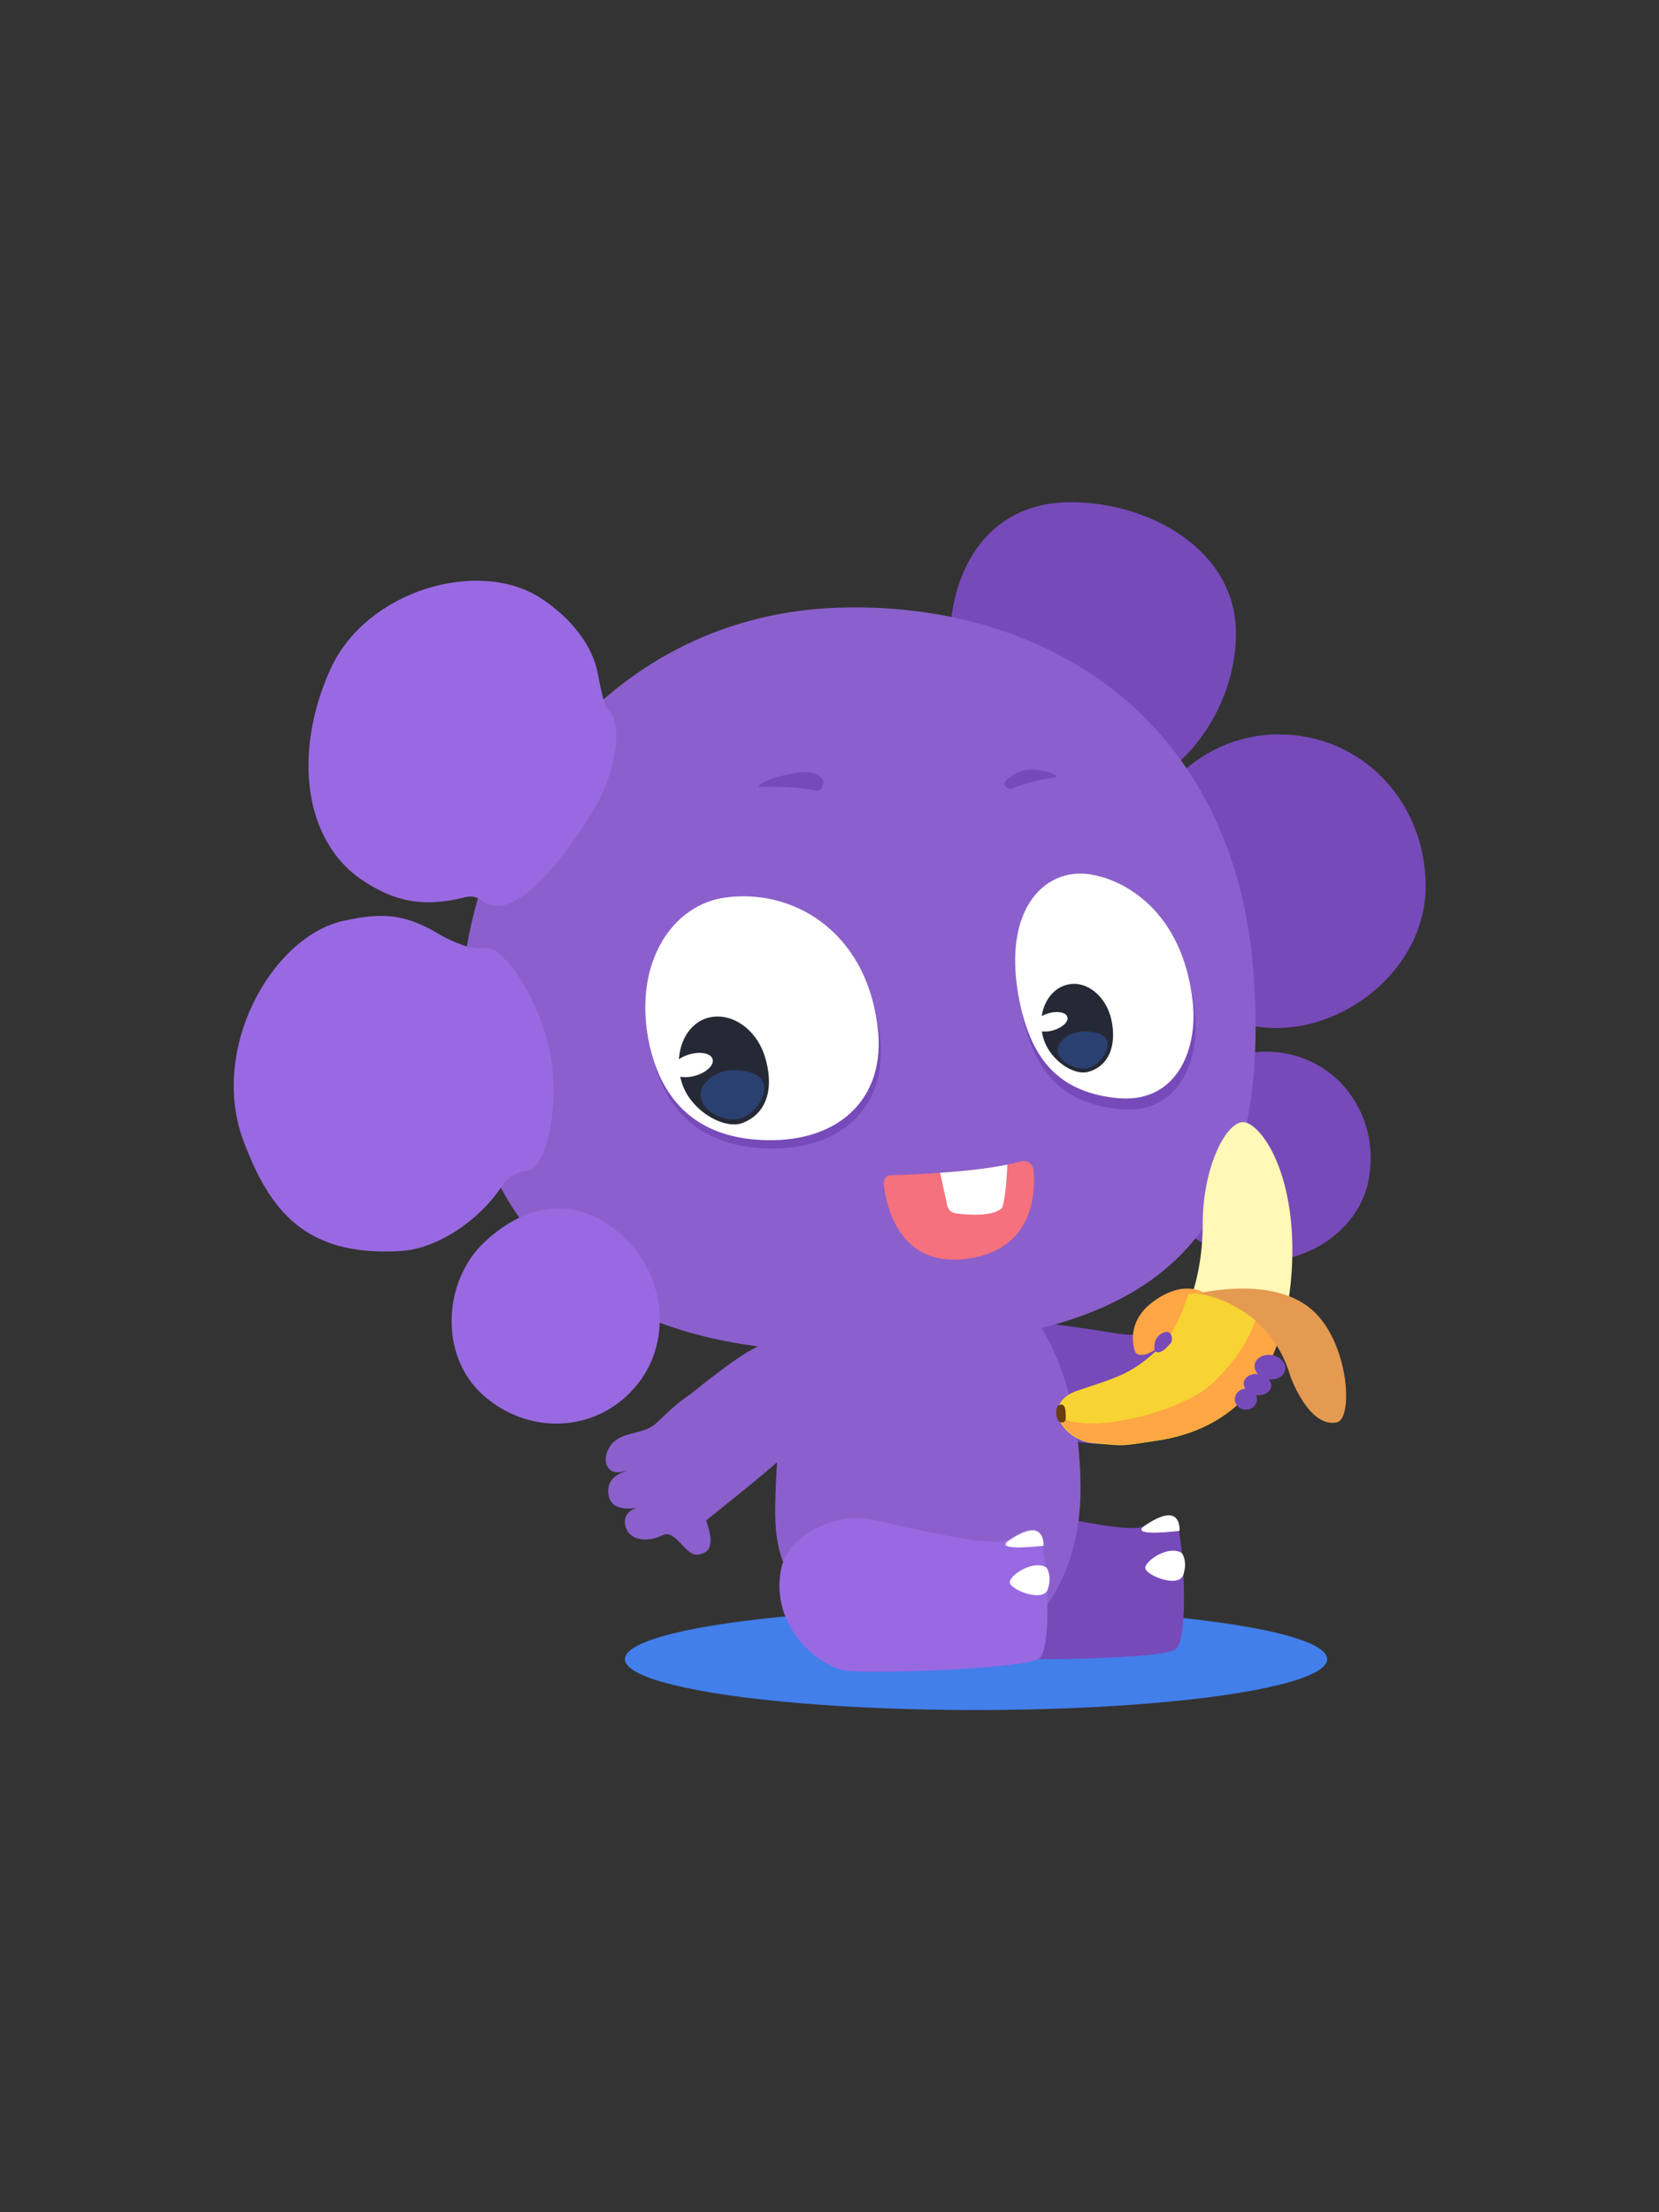 <?xml version="1.0" encoding="utf-8"?>
<!-- Generator: Adobe Illustrator 21.0.0, SVG Export Plug-In . SVG Version: 6.00 Build 0)  -->
<svg version="1.1" id="Layer_1" xmlns="http://www.w3.org/2000/svg" xmlns:xlink="http://www.w3.org/1999/xlink" x="0px" y="0px"
	 viewBox="0 0 300 400" style="enable-background:new 0 0 300 400;" xml:space="preserve">
<rect x="0" y="0" width="300" height="400" fill="#333333" stroke="none"/>
<style type="text/css">
	.st0{fill:#427FEA;}
	.st1{fill:#774ABA;}
	.st2{fill:#FFFFFF;}
	.st3{fill:#8B60CC;}
	.st4{fill:#9969E2;}
	.st5{fill:#252935;}
	.st6{fill:#2A4070;}
	.st7{fill:#F4717D;}
	.st8{clip-path:url(#SVGID_2_);fill:#FFFFFF;}
	.st9{fill:#FFF8B6;}
	.st10{fill:#FFA645;}
	.st11{fill:#683C11;}
	.st12{fill:#F7D333;}
	.st13{fill:#E59A51;}
</style>
<g>
	<ellipse class="st0" cx="176.5" cy="300" rx="63.5" ry="9.2"/>
	<g>
		<g>
			<path class="st1" d="M166.7,278.4c0,0,6.2-8.4,16.8-5.9c10.6,2.5,21.5,4.7,23.4,3.4s4.7-2.8,5.9-0.3c1.2,2.5,2.3,20.7-0.2,22.6
				s-29.4,2.1-34.7,1.5C172.6,299,162.3,290.6,166.7,278.4z"/>
			<path class="st2" d="M206.7,276.1c0,0,3-2.3,4.9-2.1s1.7,2.8,1.7,2.8S204.7,277.9,206.7,276.1z"/>
			<path class="st2" d="M213.7,280.8c0,0,1.1,1.3,0.3,3.9c-0.8,2.6-6.9,0.1-6.9-1.2S211.3,279.3,213.7,280.8z"/>
		</g>
		<path class="st1" d="M183.8,238.6c0,0,8.4,0.9,18.1,2.5s12.5-5.6,17.2-2.8c4.7,2.8,5.9,9,4.1,11.5c-3.7,5-15.3,15.3-33.7,9.7
			S183.8,238.6,183.8,238.6z"/>
		<path class="st3" d="M186,237c0,0,9.2,9.3,9.4,31.8c0.1,17.7-9.1,26-13.5,27.6c-4.7,1.8-19,3.8-29.3-2.6
			c-10.3-6.4-12.7-11.8-12.4-22.3c0.3-10.5,1-21.2,7.3-33.1C153.8,226.4,181.5,227.1,186,237z"/>
		<g>
			<path class="st1" d="M204.3,161c0,15.1,9.5,23.5,24.5,24.8c14,1.2,29-10.5,29-25.6c0-15.1-11.4-27.4-26.5-27.4
				C216.2,132.7,204.3,145.9,204.3,161z"/>
			<path class="st1" d="M209.8,206.7c-2,10.6,3.5,17.7,13.9,20.7c9.7,2.7,21.8-3.5,23.8-14.1c2-10.6-4.4-20.8-14.9-22.8
				C221.9,188.4,211.8,196.1,209.8,206.7z"/>
			<path class="st1" d="M171.7,117c0,15.1,11.6,27.3,25.8,27.3s26-14.7,26-29.8s-15.7-23.7-29.9-23.7S171.7,101.9,171.7,117z"/>
			<g>
				<g>
					<path class="st3" d="M83.4,183.1c0,36.9,22.7,65.2,79.6,60.8c37.6-2.9,67.7-12.4,63.7-67.7c-3.4-46.6-38.1-67.8-75.8-66.3
						C108.5,111.7,83.4,149.4,83.4,183.1z"/>
					<g>
						<path class="st1" d="M184.6,182.2c2.1,11.4,7.3,17.1,17.3,18.3c11.2,1.4,15.1-8.6,14.2-17.2c-1.8-16.7-12.5-22.1-18-23.1
							C189.9,158.5,181.7,165.7,184.6,182.2z"/>
						<path class="st2" d="M184.2,180.2c2.1,11.4,7.3,17.1,17.3,18.3c11.2,1.4,15.1-8.6,14.2-17.2c-1.8-16.7-12.5-22.1-18-23.1
							C189.5,156.5,181.2,163.7,184.2,180.2z"/>
					</g>
					<g>
						<path class="st1" d="M117.6,189.2c1.4,7.5,5.6,17.5,20,18.4c14,0.9,23.2-7.1,21.5-20.5c-2.2-17.6-15.7-25-27.6-23.3
							C122.2,165.1,115.1,175.3,117.6,189.2z"/>
						<path class="st2" d="M117.2,187.7c1.4,7.5,5.6,17.5,20,18.4c14,0.9,23.2-7.1,21.5-20.5c-2.2-17.6-15.7-25-27.6-23.3
							C121.7,163.6,114.7,173.8,117.2,187.7z"/>
					</g>
					<path class="st1" d="M147.7,143c0.7,0.2,1.5-1.4,1.1-2c-0.6-0.9-2-1.8-5.2-1.2c-6.1,1.1-6.5,2.5-6.5,2.5S143.6,142,147.7,143z"
						/>
					<path class="st1" d="M182.9,142.6c1.8-0.7,4.5-1.6,7.8-2c0.3,0,0.3-0.4,0.1-0.5c-1.6-0.7-4.9-1.7-7.4-0.1
						c-0.6,0.4-1,0.7-1.4,1.1C181.2,141.7,182,142.9,182.9,142.6z"/>
				</g>
			</g>
			<g>
				<path class="st4" d="M83.8,162.3c-7.1,1.8-12.4,0.7-17.9-2.9c-11.2-7.2-12.9-23.6-6.1-38.5c6.5-14.2,26.7-20,37.9-12.8
					c5.6,3.6,9.5,8.7,10.4,13.7c1.1,6,1.7,6.4,1.7,6.4c2.7,1.7,2.3,10.8-3.1,19.3S94,165.3,88.5,163.6
					C86.7,163,86.5,161.6,83.8,162.3z"/>
				<path class="st4" d="M95.4,211.7c-1.9,0.1-3.7,1.3-4.8,3c-4.1,6.1-11.6,11.1-18.1,11.5c-17.5,1.1-23.8-7.6-28.4-19.7
					c-6.4-16.7,5-37.1,18-40c6.5-1.4,10.8-1.5,17.1,2.3c1.8,1.1,6.3,3.2,8.2,2.6c0,0,0.1,0,0.1,0c3.1-0.7,9.6,8.3,11.8,18.1
					c2.2,9.9-0.5,21.4-3.6,22.1C95.6,211.7,95.5,211.7,95.4,211.7z"/>
				<path class="st4" d="M112.5,223.4c-8-7.2-17-6.2-24.9,1.2c-7.4,6.9-8.3,20.4-0.3,27.6c8,7.2,20,7,27.2-1
					C121.8,243.2,120.5,230.6,112.5,223.4z"/>
			</g>
		</g>
		<g>
			<path class="st5" d="M138.3,191c1.6,5.1,0.8,10.1-3.9,12c-3.3,1.4-9.5-2.1-11.1-7.2c-1.6-5.1,0.4-10.4,4.5-11.7
				C132,182.8,136.7,185.9,138.3,191z"/>
			<path class="st6" d="M138.2,196.7c0,2.4-2.5,5.7-5.5,5.7c-3,0-6-2-6-4.4s2.9-4.5,5.9-4.5S138.2,194.4,138.2,196.7z"/>
			
				<ellipse transform="matrix(0.96 -0.282 0.282 0.96 -49.171 43.049)" class="st2" cx="125.1" cy="192.5" rx="3.8" ry="2"/>
		</g>
		<g>
			<path class="st5" d="M201,184.5c0.9,4.3-0.3,8.2-4.2,9.3c-2.8,0.8-7.5-2.5-8.3-6.8c-0.9-4.3,1.2-8.3,4.7-9
				C196.6,177.3,200.1,180.2,201,184.5z"/>
			<path class="st6" d="M200.3,188.8c0,1.8-2,4.4-4.3,4.4s-4.7-1.6-4.7-3.3c0-1.8,2.3-3.4,4.6-3.4S200.3,187,200.3,188.8z"/>
			
				<ellipse transform="matrix(0.96 -0.282 0.282 0.96 -44.355 60.996)" class="st2" cx="189.9" cy="184.7" rx="3.1" ry="1.6"/>
		</g>
		<path class="st7" d="M161,212.5c4.1-0.1,17-0.6,23.6-2.5c1.1-0.3,2.2,0.4,2.3,1.6c0.4,4.5-0.2,14.4-12,16
			c-12.3,1.7-14.7-9.6-15.1-13.6C159.8,213.2,160.3,212.5,161,212.5z"/>
		<g>
			<defs>
				<path id="SVGID_1_" d="M161,212.5c4.1-0.1,17-0.6,23.6-2.5c1.1-0.3,2.2,0.4,2.3,1.6c0.4,4.5-0.2,14.4-12,16
					c-12.3,1.7-14.7-9.6-15.1-13.6C159.8,213.2,160.3,212.5,161,212.5z"/>
			</defs>
			<clipPath id="SVGID_2_">
				<use xlink:href="#SVGID_1_"  style="overflow:visible;"/>
			</clipPath>
			<path class="st8" d="M169.6,210.2l1.7,7.8c0.2,0.8,0.8,1.3,1.6,1.4c2.2,0.3,6.8,0.6,8.3-1c0,0,0.8-1.5,1-9.2L169.6,210.2z"/>
		</g>
		<g>
			<path class="st4" d="M141.2,283.9c0.4-2,1.4-3.8,2.9-5.2c2.7-2.3,7.7-5.4,14.7-3.7c10.6,2.5,21.5,4.7,23.4,3.4
				c1.9-1.2,4.7-2.8,5.9-0.3c1.2,2.5,2.3,20-0.2,21.8s-29.4,2.8-34.7,2.2C148.4,301.6,139.3,294.4,141.2,283.9z"/>
			<path class="st2" d="M182.1,278.8c0,0,3-2.3,4.9-2.1c1.9,0.3,1.7,2.8,1.7,2.8S180.2,280.5,182.1,278.8z"/>
			<path class="st2" d="M189.2,283.4c0,0,1.1,1.3,0.3,3.9c-0.8,2.6-6.9,0.1-6.9-1.2S186.8,282,189.2,283.4z"/>
		</g>
		<path class="st3" d="M119.8,277.6c2.4-1.2,4.1,3.8,6.4,3.5c3.4-0.4,2.2-3.9,1.5-6.2c3-2.4,5.9-4.7,8.8-7.1
			c2.9-2.4,5.8-4.9,8.6-7.4c2.5-2.2,5-4.5,7.2-7c0.9-1,1.9-2.1,2.5-3.3c0.6-1.2,0.7-2.7,0.2-4c-1.1-3.2-4.8-8-16.3-3.4
			c-3.5,1.4-6.8,3.9-9.8,6.2c-1.8,1.3-3.4,2.8-5.2,4c-1.8,1.3-3.4,2.9-5,4.4c-2.1,2-5.4,1.5-7.6,3.3c-1.4,1.2-2.4,4-0.6,5.3
			c1,0.7,2.5,0,2.9,0.1c0,0-3.7,0.6-3.4,4c0.3,3.4,4.2,2.8,5.3,2.6c-0.8,0.2-2.8,1-2.2,3.4C113.9,278.8,117.5,278.8,119.8,277.6z"/>
		<g>
			<path class="st9" d="M212.5,240.8c0,0,5-6.9,5-19.7c0-9.6,3.9-17.8,7.1-18.2c2.7-0.3,8.9,7.2,9.1,22.5
				c0.1,12.9-3.6,19.9-4.7,21.9C227.8,249.2,212.5,240.8,212.5,240.8z"/>
			<path class="st10" d="M217.6,233.7c0,0-3.5-2.4-9,1.6c-5.5,4-3.3,9.2-3.3,9.2s1.2,2.2,6.4-2.7C217,236.8,217.6,233.7,217.6,233.7
				z"/>
			<g>
				<g>
					<path class="st11" d="M191.4,255.5c0-0.5,0.1-1.1,0.4-1.6c-0.4,0.1-0.7,0.6-0.7,1.2c0,0.2,0,0.6,0.1,1c0.1,0,0.2,0.1,0.4,0.1
						C191.4,256,191.4,255.8,191.4,255.5z"/>
					<path class="st11" d="M191.5,256.3c0.4,0.1,0.8,0.3,1.2,0.4c0-0.3,0.2-2.5-0.5-2.8c-0.1-0.1-0.3-0.1-0.4,0
						c-0.3,0.5-0.4,1-0.4,1.6C191.4,255.8,191.4,256,191.5,256.3z"/>
				</g>
				<g>
					<path class="st12" d="M232.3,235.1c-1.6-0.5-3.3-0.9-5-1.1c1.2,0.1-0.1,0-0.3,0c-0.4,0-0.8-0.1-1.2-0.1
						c-0.9-0.1-1.7-0.1-2.6-0.2c-1.7-0.1-3.4-0.1-5.2,0c-1,0.1-1.9,0.1-2.9,0.3c0,0-0.1,0-0.1,0c0,0,0,0-0.1,0
						c-1.2,3.7-2.9,7.5-5,9.5c-5.4,5.1-7.6,5.4-15.2,8c-1.9,0.6-3.6,2.2-3.5,4c0.1,2,2.7,5,6.2,5.4c6.2,0.6,5.1,0.6,11.8-0.4
						c6.8-1,12-3.8,15.5-7.4c3.6-3.6,5.7-7.9,7.1-12.9c0.2-0.9,0.6-2.7,0.8-4.9C232.7,235.3,232.5,235.2,232.3,235.1z"/>
					<path class="st11" d="M192.7,256.8c-0.2,0.4-0.6,0.5-0.9,0.4c-0.8-0.3-0.8-1.6-0.8-2c0-0.9,0.6-1.4,1.1-1.2
						C192.9,254.2,192.7,256.4,192.7,256.8C192.7,256.8,192.7,256.8,192.7,256.8z"/>
				</g>
				<path class="st10" d="M232.3,235.1c-1.3-0.4-2.7-0.8-4.1-1c-1,6.1-3.6,10.8-8.8,15.9c-4.9,4.8-20.4,9.1-26.7,6.7c0,0,0,0,0,0.1
					c-0.2,0.4-0.5,0.5-0.8,0.4c1,1.7,3.1,3.4,5.6,3.6c6.2,0.6,5.1,0.6,11.8-0.4c6.8-1,12-3.8,15.5-7.4c3.6-3.6,5.7-7.9,7.1-12.9
					c0.2-0.9,0.6-2.7,0.8-4.9C232.7,235.3,232.5,235.2,232.3,235.1z"/>
			</g>
			<path class="st13" d="M216.6,233.9c0,0,12.8,1.4,16.8,15.1c0,0,3.3,9.2,8.3,8.2c3.2-0.6,2.2-15.4-5.1-20.9
				C229.3,230.7,216.6,233.9,216.6,233.9z"/>
		</g>
		<g>
			<path class="st1" d="M208.8,244.2c0,0-0.5-2.1,1.3-3.1c1.8-1,2,1,1.7,1.6C211.4,243.3,209.6,245.3,208.8,244.2"/>
			<g>
				
					<ellipse transform="matrix(0.168 -0.986 0.986 0.168 -57.571 432.322)" class="st1" cx="227.2" cy="250.3" rx="1.9" ry="2.5"/>
				
					<ellipse transform="matrix(0.168 -0.986 0.986 0.168 -52.548 431.973)" class="st1" cx="229.5" cy="247.1" rx="2.2" ry="2.8"/>
				<ellipse class="st1" cx="225.3" cy="253" rx="2" ry="1.9"/>
			</g>
		</g>
	</g>
</g>
</svg>

